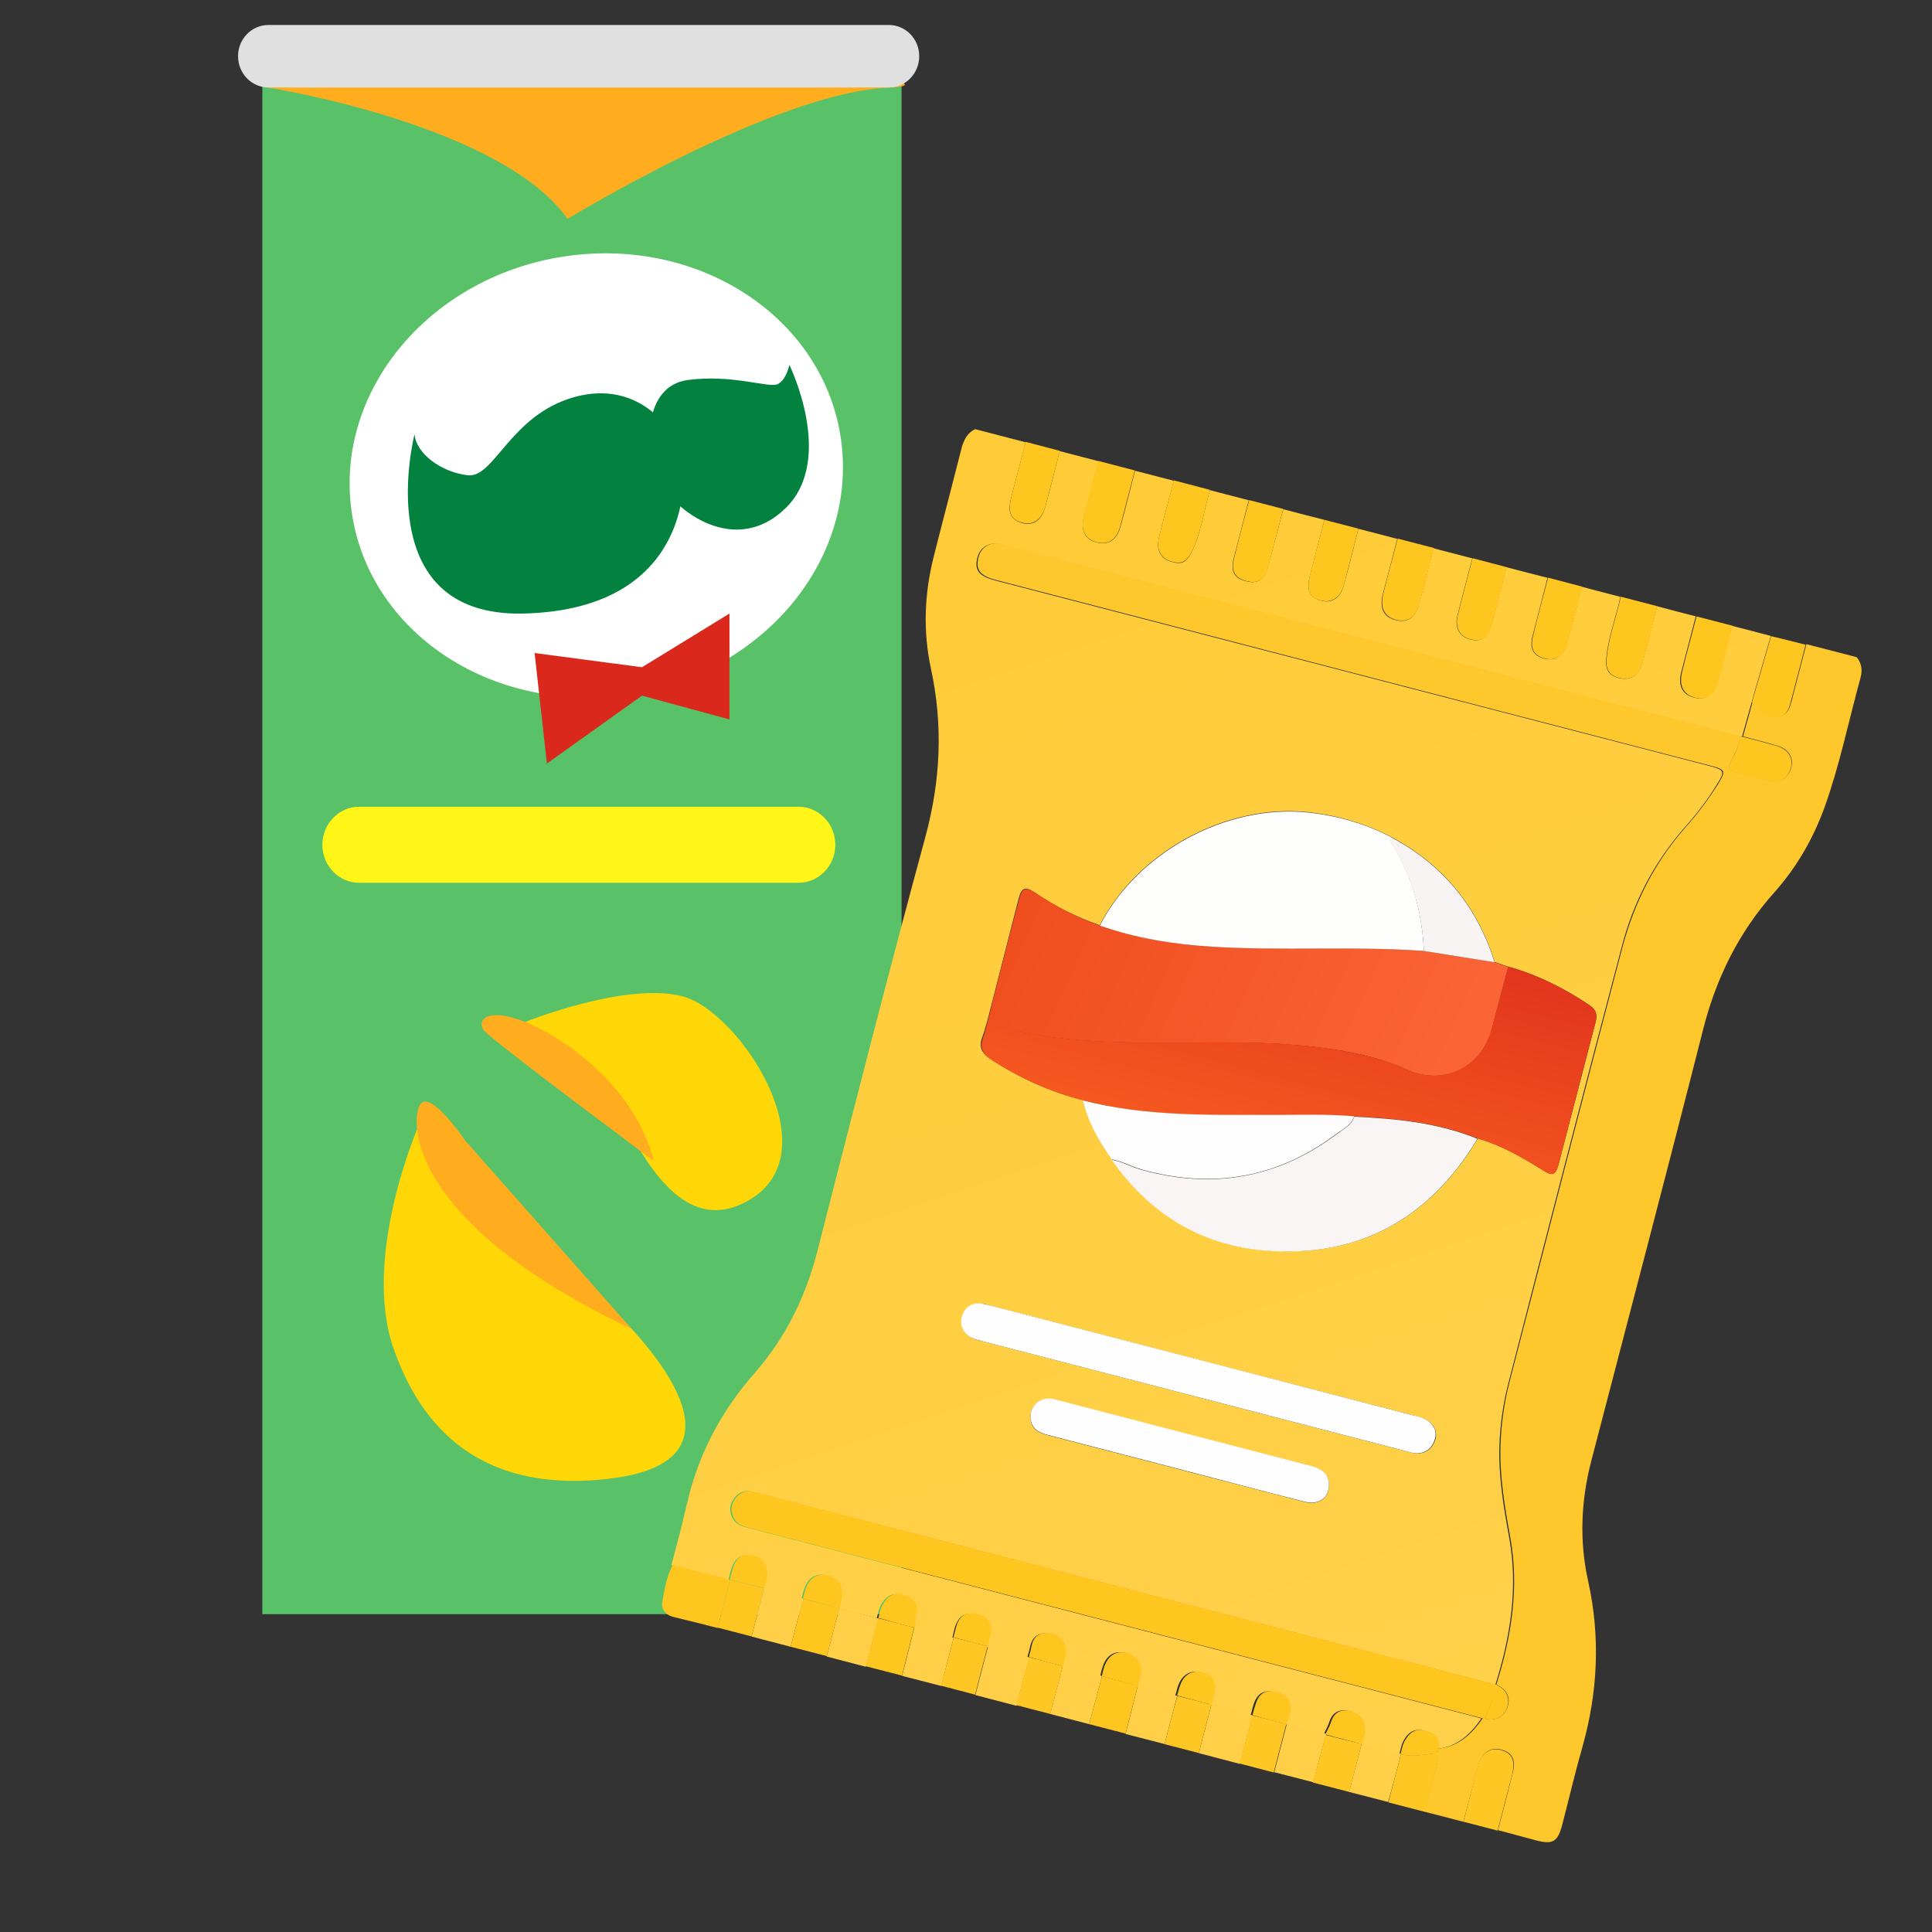 <?xml version="1.0" encoding="utf-8"?>
<svg xmlns="http://www.w3.org/2000/svg" fill="none" height="100%" overflow="visible" preserveAspectRatio="none" style="display: block;" viewBox="0 0 14 14" width="100%">
<rect x="0" y="0" width="14" height="14" fill="#333333" stroke="none"/>
<g id="Group 46283">
<g id="48X48">
<g id="Group 4645418">
<g id="Group 4645385">
<g clip-path="url(#clip0_0_14420)" id="Capa_1">
<path d="M6.533 0.508H1.901V11.699H6.533V0.508Z" fill="#59C268" id="Vector"/>
<path d="M5.786 5.846H2.603C2.456 5.846 2.336 5.969 2.336 6.122C2.336 6.274 2.456 6.397 2.603 6.397H5.786C5.933 6.397 6.053 6.274 6.053 6.122C6.053 5.969 5.933 5.846 5.786 5.846Z" fill="#FFF618" id="Vector_2"/>
<path d="M4.53 5.034C5.51 4.897 6.211 4.075 6.096 3.197C5.98 2.319 5.092 1.719 4.112 1.855C3.131 1.992 2.43 2.815 2.546 3.693C2.662 4.571 3.55 5.171 4.53 5.034Z" fill="white" id="Vector_3"/>
<path d="M3.004 3.146C3.004 3.146 2.663 4.469 3.788 4.446C4.913 4.422 4.981 3.603 4.947 3.357C4.913 3.111 4.629 2.748 4.163 2.877C3.697 3.006 3.582 3.467 3.389 3.444C3.196 3.421 3.015 3.287 3.004 3.146Z" fill="#02813F" id="Vector_4"/>
<path d="M5.72 2.644C5.72 2.644 6.057 3.33 5.691 3.684C5.326 4.038 4.882 3.699 4.774 3.477C4.667 3.256 4.66 2.799 4.982 2.754C5.304 2.71 5.569 2.813 5.634 2.784C5.698 2.755 5.72 2.644 5.72 2.644L5.72 2.644Z" fill="#02813F" id="Vector_5"/>
<path d="M4.652 4.835L3.874 4.732L3.963 5.533L4.652 5.041L5.286 5.213V4.446L4.652 4.835Z" fill="#DA291C" id="Vector_6"/>
<path d="M3.807 7.405C3.807 7.405 4.535 7.112 4.947 7.22C5.359 7.329 6.035 8.352 5.422 8.7C4.81 9.048 4.503 7.971 4.356 7.851C4.208 7.732 3.807 7.405 3.807 7.405Z" fill="#FFD707" id="Vector_7"/>
<path d="M3.035 8.154C3.035 8.154 2.616 9.104 2.854 9.778C3.02 10.246 3.399 10.832 4.408 10.716C5.417 10.601 4.85 9.865 4.331 9.381C3.813 8.898 3.035 8.154 3.035 8.154Z" fill="#FFD707" id="Vector_8"/>
<path d="M4.578 9.631L3.372 8.266C3.372 8.266 3.113 7.884 3.043 8.007C2.973 8.129 2.952 8.858 4.578 9.631V9.631Z" fill="#FFAD1E" id="Vector_9"/>
<path d="M4.738 8.413C4.738 8.413 3.562 7.538 3.507 7.467C3.452 7.395 3.526 7.294 3.807 7.406C4.087 7.517 4.6 7.872 4.738 8.413V8.413Z" fill="#FFAD1E" id="Vector_10"/>
<path d="M1.946 0.635C1.946 0.635 3.628 0.901 4.113 1.586C4.113 1.586 5.616 0.668 6.441 0.635C7.266 0.602 3.471 0.09 1.946 0.635Z" fill="#FFAD1E" id="Vector_11"/>
<path d="M6.441 0.181H1.946C1.824 0.181 1.725 0.282 1.725 0.407C1.725 0.533 1.824 0.634 1.946 0.634H6.441C6.562 0.634 6.661 0.533 6.661 0.407C6.661 0.282 6.562 0.181 6.441 0.181Z" fill="#E0E0E0" id="Vector_12"/>
</g>
</g>
<g id="Group 46001">
<path d="M9.299 3.69C9.398 3.716 9.498 3.742 9.597 3.767C9.562 3.902 9.527 4.037 9.493 4.169C9.464 4.279 9.489 4.328 9.575 4.353C9.654 4.374 9.715 4.332 9.74 4.233C9.777 4.099 9.81 3.964 9.844 3.832C9.937 3.856 10.032 3.88 10.125 3.905C10.09 4.039 10.055 4.174 10.02 4.308C9.995 4.407 10.027 4.471 10.109 4.492C10.195 4.517 10.257 4.478 10.283 4.377C10.32 4.243 10.353 4.107 10.388 3.973C10.481 3.997 10.576 4.022 10.669 4.046C10.633 4.185 10.594 4.326 10.56 4.465C10.54 4.549 10.578 4.614 10.651 4.633C10.732 4.654 10.78 4.623 10.807 4.53C10.845 4.391 10.88 4.249 10.916 4.11C11.015 4.136 11.115 4.162 11.214 4.187C11.178 4.327 11.142 4.466 11.106 4.605C11.081 4.701 11.11 4.754 11.196 4.774C11.27 4.791 11.332 4.752 11.353 4.669C11.392 4.53 11.426 4.391 11.462 4.252C11.555 4.276 11.65 4.301 11.742 4.325C11.709 4.479 11.649 4.629 11.638 4.789C11.635 4.857 11.662 4.895 11.729 4.913C11.813 4.934 11.874 4.898 11.901 4.804C11.939 4.668 11.972 4.53 12.008 4.393C12.1 4.418 12.195 4.442 12.288 4.466C12.253 4.601 12.218 4.736 12.183 4.87C12.158 4.969 12.191 5.033 12.272 5.054C12.358 5.078 12.42 5.039 12.446 4.939C12.483 4.804 12.516 4.669 12.551 4.535C12.644 4.559 12.739 4.583 12.832 4.608C12.785 4.768 12.739 4.928 12.693 5.089C12.669 5.171 12.647 5.256 12.623 5.339C12.618 5.338 12.611 5.338 12.607 5.337C10.83 4.876 9.052 4.414 7.275 3.952C7.262 3.949 7.247 3.945 7.233 3.941C7.163 3.93 7.101 3.969 7.083 4.039C7.059 4.131 7.092 4.175 7.214 4.207C8.621 4.572 10.031 4.939 11.438 5.304C11.759 5.387 12.077 5.47 12.397 5.553C12.495 5.579 12.5 5.592 12.444 5.68C12.374 5.796 12.29 5.904 12.2 6.005C11.982 6.255 11.833 6.544 11.751 6.863C11.473 7.914 11.202 8.967 10.931 10.02C10.892 10.17 10.87 10.325 10.865 10.481C10.859 10.705 10.896 10.923 10.936 11.142C11.002 11.506 10.945 11.86 10.836 12.208C9.064 11.748 7.295 11.288 5.523 10.828C5.492 10.82 5.461 10.809 5.431 10.806C5.381 10.8 5.339 10.825 5.315 10.865C5.288 10.903 5.284 10.948 5.306 10.997C5.336 11.055 5.388 11.063 5.439 11.076C7.204 11.535 8.97 11.994 10.735 12.452C10.655 12.568 10.559 12.658 10.414 12.673C10.427 12.593 10.387 12.558 10.318 12.54C10.245 12.521 10.198 12.559 10.168 12.619C10.154 12.646 10.15 12.679 10.14 12.71C10.047 12.685 9.952 12.661 9.859 12.637C9.867 12.605 9.878 12.574 9.879 12.543C9.881 12.47 9.853 12.417 9.775 12.399C9.701 12.382 9.654 12.409 9.631 12.482C9.621 12.51 9.606 12.54 9.592 12.567C9.499 12.543 9.404 12.518 9.311 12.494C9.318 12.467 9.326 12.438 9.333 12.411C9.349 12.332 9.321 12.284 9.244 12.264C9.163 12.24 9.113 12.268 9.085 12.347C9.076 12.373 9.071 12.403 9.062 12.429C8.962 12.404 8.865 12.378 8.766 12.352C8.771 12.33 8.777 12.308 8.783 12.285C8.804 12.195 8.782 12.146 8.705 12.121C8.631 12.097 8.568 12.133 8.538 12.212C8.529 12.236 8.525 12.261 8.516 12.288C8.423 12.264 8.328 12.239 8.235 12.215C8.241 12.192 8.247 12.17 8.253 12.148C8.268 12.063 8.234 12.001 8.16 11.98C8.078 11.956 8.017 11.993 7.99 12.079C7.982 12.101 7.978 12.124 7.972 12.146C7.88 12.122 7.785 12.098 7.692 12.074C7.699 12.044 7.71 12.014 7.713 11.983C7.721 11.909 7.675 11.849 7.604 11.838C7.53 11.826 7.48 11.856 7.464 11.935C7.459 11.961 7.451 11.985 7.444 12.009C7.345 11.983 7.248 11.958 7.148 11.932C7.155 11.905 7.163 11.876 7.17 11.849C7.186 11.77 7.158 11.722 7.081 11.702C7 11.678 6.95 11.706 6.922 11.785C6.913 11.812 6.908 11.841 6.901 11.868C6.808 11.844 6.713 11.819 6.62 11.795C6.623 11.765 6.623 11.731 6.628 11.701C6.647 11.618 6.604 11.578 6.534 11.557C6.459 11.536 6.414 11.574 6.381 11.635C6.367 11.662 6.363 11.695 6.353 11.726C6.26 11.702 6.165 11.677 6.072 11.653C6.078 11.63 6.084 11.608 6.09 11.586C6.105 11.501 6.071 11.44 5.997 11.418C5.915 11.394 5.854 11.431 5.827 11.517C5.819 11.539 5.815 11.562 5.809 11.585C5.717 11.561 5.622 11.536 5.529 11.512C5.536 11.485 5.546 11.456 5.548 11.428C5.559 11.35 5.516 11.29 5.444 11.277C5.367 11.261 5.324 11.291 5.298 11.373C5.29 11.397 5.286 11.422 5.279 11.449C5.142 11.414 5.002 11.377 4.865 11.342C4.903 11.198 4.942 11.057 4.974 10.913C5.056 10.546 5.223 10.228 5.471 9.947C5.692 9.693 5.837 9.4 5.922 9.071C6.178 8.069 6.434 7.065 6.705 6.067C6.816 5.658 6.835 5.258 6.746 4.845C6.688 4.578 6.698 4.305 6.765 4.038C6.833 3.768 6.904 3.501 6.972 3.232C6.992 3.174 7.016 3.133 7.067 3.11C7.189 3.142 7.31 3.173 7.432 3.205C7.397 3.34 7.362 3.474 7.327 3.607C7.299 3.714 7.324 3.766 7.409 3.791C7.489 3.811 7.549 3.77 7.575 3.671C7.612 3.537 7.645 3.402 7.679 3.269C7.772 3.293 7.867 3.318 7.96 3.342C7.925 3.477 7.89 3.611 7.855 3.746C7.829 3.845 7.862 3.908 7.944 3.93C8.03 3.954 8.092 3.915 8.12 3.815C8.157 3.681 8.19 3.546 8.225 3.411C8.318 3.435 8.413 3.46 8.506 3.484C8.469 3.623 8.431 3.761 8.397 3.903C8.378 3.985 8.411 4.046 8.479 4.068C8.562 4.095 8.599 4.078 8.64 3.991C8.707 3.852 8.723 3.699 8.768 3.552C8.861 3.576 8.956 3.601 9.049 3.625C9.013 3.764 8.977 3.903 8.94 4.045C8.916 4.139 8.943 4.189 9.024 4.21C9.11 4.235 9.16 4.205 9.188 4.109C9.226 3.968 9.263 3.829 9.299 3.69ZM8.058 8.402C8.332 8.794 8.706 9.023 9.175 9.061C9.843 9.114 10.358 8.836 10.709 8.25C10.88 8.299 11.032 8.386 11.18 8.48C11.251 8.524 11.272 8.516 11.294 8.438C11.383 8.094 11.473 7.751 11.562 7.408C11.575 7.356 11.569 7.319 11.524 7.288C11.34 7.163 11.144 7.065 10.928 7.004C10.896 6.993 10.863 6.982 10.831 6.971C10.704 6.562 10.45 6.259 10.074 6.061C9.887 5.965 9.689 5.908 9.481 5.885C8.886 5.822 8.244 6.17 7.969 6.704C7.802 6.647 7.646 6.568 7.499 6.468C7.431 6.421 7.403 6.431 7.382 6.509C7.304 6.81 7.229 7.111 7.15 7.414C7.139 7.445 7.134 7.474 7.122 7.505C7.089 7.585 7.11 7.631 7.185 7.679C7.391 7.812 7.61 7.912 7.847 7.971C7.888 8.132 7.965 8.27 8.058 8.402ZM8.719 9.862C8.213 9.73 7.707 9.599 7.199 9.467C7.173 9.46 7.144 9.45 7.117 9.448C7.044 9.439 6.992 9.473 6.974 9.543C6.955 9.607 6.983 9.662 7.043 9.695C7.068 9.708 7.097 9.714 7.124 9.72C8.142 9.985 9.161 10.249 10.18 10.514C10.204 10.52 10.23 10.53 10.255 10.531C10.327 10.538 10.376 10.503 10.4 10.435C10.422 10.371 10.383 10.303 10.316 10.279C10.29 10.27 10.261 10.262 10.235 10.255C9.727 10.123 9.223 9.993 8.719 9.862ZM8.513 10.639C8.55 10.649 8.59 10.659 8.627 10.669C8.904 10.741 9.178 10.812 9.454 10.884C9.553 10.909 9.628 10.859 9.63 10.767C9.632 10.678 9.575 10.645 9.498 10.624C8.888 10.466 8.276 10.307 7.666 10.149C7.646 10.143 7.626 10.138 7.608 10.136C7.524 10.131 7.459 10.2 7.468 10.284C7.475 10.355 7.525 10.383 7.589 10.399C7.896 10.479 8.205 10.559 8.513 10.639Z" fill="url(#paint0_linear_0_14420)" id="Vector_13"/>
<path d="M10.604 13.201C10.509 13.177 10.416 13.153 10.321 13.128C10.334 13.081 10.348 13.034 10.358 12.987C10.375 12.893 10.426 12.806 10.415 12.704C10.418 12.693 10.421 12.682 10.424 12.671C10.569 12.656 10.665 12.566 10.745 12.45C10.752 12.452 10.756 12.453 10.763 12.455C10.839 12.47 10.9 12.443 10.925 12.367C10.948 12.295 10.913 12.24 10.846 12.208L10.844 12.205C10.953 11.858 11.01 11.504 10.944 11.139C10.904 10.921 10.867 10.702 10.873 10.479C10.878 10.322 10.899 10.167 10.938 10.017C11.21 8.964 11.481 7.911 11.758 6.86C11.843 6.542 11.989 6.252 12.208 6.002C12.298 5.901 12.38 5.793 12.452 5.678C12.506 5.589 12.502 5.576 12.405 5.551C12.085 5.468 11.767 5.385 11.446 5.302C10.039 4.936 8.629 4.57 7.222 4.204C7.1 4.173 7.067 4.128 7.091 4.036C7.109 3.967 7.171 3.928 7.241 3.939C7.255 3.94 7.268 3.946 7.283 3.95C9.06 4.411 10.838 4.873 12.615 5.335C12.604 5.401 12.572 5.46 12.543 5.519C12.52 5.564 12.531 5.583 12.576 5.593C12.655 5.613 12.735 5.634 12.814 5.655C12.897 5.674 12.96 5.638 12.98 5.563C12.999 5.489 12.961 5.427 12.877 5.403C12.796 5.379 12.712 5.358 12.631 5.336C12.654 5.254 12.677 5.169 12.7 5.086C12.71 5.096 12.727 5.103 12.731 5.113C12.763 5.179 12.816 5.205 12.885 5.194C12.959 5.182 12.972 5.121 12.988 5.06C13.021 4.93 13.056 4.798 13.09 4.668C13.211 4.699 13.333 4.731 13.454 4.762C13.492 4.808 13.497 4.86 13.481 4.915C13.395 5.228 13.331 5.545 13.221 5.851C13.138 6.079 13.019 6.285 12.858 6.466C12.599 6.755 12.434 7.091 12.339 7.469C12.075 8.511 11.8 9.551 11.53 10.59C11.456 10.877 11.444 11.168 11.508 11.456C11.598 11.862 11.579 12.262 11.466 12.662C11.413 12.847 11.369 13.036 11.32 13.225C11.288 13.346 11.252 13.367 11.135 13.337C11.042 13.313 10.948 13.286 10.855 13.262C10.89 13.127 10.924 12.995 10.959 12.86C10.987 12.753 10.963 12.701 10.877 12.678C10.8 12.658 10.737 12.7 10.712 12.796C10.674 12.932 10.639 13.067 10.604 13.201Z" fill="url(#paint1_linear_0_14420)" id="Vector_14"/>
<path d="M7.153 7.417C7.229 7.115 7.305 6.814 7.386 6.512C7.406 6.433 7.434 6.424 7.503 6.47C7.649 6.568 7.805 6.65 7.972 6.707C8.233 6.799 8.505 6.843 8.781 6.86C9.294 6.89 9.809 6.854 10.32 6.891C10.49 6.918 10.662 6.946 10.832 6.973C10.864 6.984 10.897 6.995 10.93 7.006C10.89 7.156 10.849 7.306 10.81 7.459C10.737 7.739 10.457 7.87 10.198 7.752C10.025 7.674 9.838 7.63 9.652 7.603C9.355 7.557 9.054 7.553 8.752 7.554C8.214 7.556 7.675 7.576 7.153 7.417Z" fill="url(#paint2_linear_0_14420)" id="Vector_15"/>
<path d="M7.154 7.415C7.676 7.575 8.215 7.554 8.751 7.552C9.053 7.552 9.353 7.556 9.65 7.602C9.836 7.631 10.024 7.672 10.197 7.751C10.456 7.868 10.736 7.737 10.808 7.457C10.847 7.307 10.889 7.157 10.928 7.004C11.144 7.065 11.34 7.164 11.524 7.289C11.568 7.319 11.575 7.357 11.562 7.408C11.47 7.751 11.383 8.095 11.294 8.438C11.273 8.519 11.25 8.525 11.179 8.48C11.031 8.387 10.877 8.299 10.708 8.25C10.422 8.135 10.119 8.104 9.816 8.09C9.631 8.076 9.448 8.081 9.264 8.081C8.79 8.08 8.317 8.096 7.853 7.975C7.616 7.914 7.397 7.816 7.19 7.684C7.118 7.636 7.095 7.589 7.127 7.509C7.138 7.476 7.144 7.446 7.154 7.415Z" fill="url(#paint3_linear_0_14420)" id="Vector_16"/>
<path d="M10.318 6.891C9.807 6.854 9.29 6.892 8.779 6.86C8.503 6.843 8.231 6.799 7.97 6.707C8.245 6.173 8.888 5.825 9.482 5.888C9.691 5.911 9.888 5.967 10.076 6.064C10.073 6.092 10.086 6.114 10.1 6.135C10.238 6.367 10.306 6.619 10.318 6.891Z" fill="#FEFEFD" id="Vector_17"/>
<path d="M10.762 12.457C10.756 12.455 10.751 12.454 10.745 12.452C8.979 11.994 7.214 11.535 5.449 11.077C5.396 11.063 5.344 11.054 5.316 10.997C5.293 10.95 5.298 10.903 5.325 10.865C5.351 10.826 5.391 10.801 5.441 10.806C5.473 10.81 5.501 10.82 5.532 10.828C7.304 11.288 9.074 11.748 10.846 12.208L10.848 12.211C10.831 12.295 10.789 12.373 10.762 12.457Z" fill="#FFC620" id="Vector_18"/>
<path d="M9.813 8.092C10.119 8.106 10.42 8.136 10.706 8.252C10.355 8.838 9.84 9.114 9.172 9.063C8.703 9.025 8.329 8.796 8.055 8.404C8.132 8.416 8.199 8.458 8.272 8.477C8.787 8.62 9.261 8.54 9.695 8.212C9.742 8.176 9.796 8.152 9.813 8.092Z" fill="#F8F5F4" id="Vector_19"/>
<path d="M8.72 9.861C9.223 9.992 9.727 10.123 10.231 10.254C10.257 10.261 10.287 10.266 10.312 10.277C10.381 10.302 10.42 10.37 10.396 10.433C10.374 10.502 10.322 10.536 10.251 10.53C10.226 10.528 10.202 10.519 10.175 10.512C9.157 10.248 8.138 9.983 7.12 9.719C7.093 9.712 7.064 9.706 7.039 9.693C6.979 9.66 6.953 9.606 6.97 9.541C6.99 9.472 7.04 9.437 7.113 9.446C7.14 9.451 7.168 9.458 7.195 9.465C7.708 9.598 8.214 9.73 8.72 9.861Z" fill="#FEFEFE" id="Vector_20"/>
<path d="M9.813 8.089C9.795 8.149 9.741 8.176 9.694 8.209C9.262 8.538 8.786 8.618 8.271 8.474C8.199 8.453 8.131 8.414 8.055 8.401C7.964 8.27 7.884 8.132 7.847 7.974C8.311 8.094 8.785 8.078 9.258 8.079C9.445 8.078 9.63 8.073 9.813 8.089Z" fill="#FEFDFD" id="Vector_21"/>
<path d="M8.513 10.637C8.206 10.557 7.896 10.477 7.589 10.397C7.527 10.381 7.478 10.354 7.468 10.282C7.459 10.198 7.524 10.129 7.608 10.134C7.627 10.134 7.646 10.141 7.666 10.146C8.276 10.305 8.888 10.464 9.498 10.622C9.573 10.642 9.632 10.676 9.63 10.764C9.628 10.857 9.553 10.907 9.454 10.882C9.177 10.812 8.904 10.739 8.628 10.667C8.59 10.657 8.552 10.647 8.513 10.637Z" fill="#FEFEFE" id="Vector_22"/>
<path d="M10.318 6.891C10.306 6.619 10.235 6.366 10.097 6.134C10.084 6.111 10.071 6.091 10.073 6.063C10.449 6.261 10.703 6.564 10.83 6.973C10.66 6.946 10.49 6.919 10.318 6.891Z" fill="#F8F4F4" id="Vector_23"/>
<path d="M5.2 11.797C5.094 11.77 4.986 11.742 4.879 11.717C4.819 11.701 4.79 11.658 4.8 11.603C4.816 11.513 4.831 11.421 4.875 11.34C5.012 11.375 5.152 11.411 5.289 11.447L5.29 11.45C5.261 11.564 5.23 11.681 5.2 11.797Z" fill="#FFC620" id="Vector_24"/>
<path d="M8.985 12.782C8.886 12.756 8.786 12.73 8.687 12.704C8.717 12.588 8.747 12.471 8.778 12.354L8.781 12.353C8.88 12.379 8.977 12.404 9.077 12.43L9.078 12.432C9.046 12.549 9.015 12.665 8.985 12.782Z" fill="#FFD047" id="Vector_25"/>
<path d="M7.366 12.361C7.267 12.335 7.167 12.309 7.068 12.283C7.098 12.167 7.128 12.05 7.159 11.934L7.161 11.932C7.261 11.958 7.358 11.983 7.457 12.009L7.459 12.011C7.427 12.128 7.396 12.244 7.366 12.361Z" fill="#FFD047" id="Vector_26"/>
<path d="M10.059 13.058C9.964 13.034 9.871 13.009 9.776 12.985C9.807 12.868 9.837 12.752 9.867 12.637L9.869 12.635C9.962 12.659 10.057 12.684 10.15 12.708L10.152 12.711C10.122 12.825 10.092 12.942 10.059 13.058Z" fill="#FFD047" id="Vector_27"/>
<path d="M5.729 11.933C5.634 11.908 5.541 11.884 5.446 11.859C5.476 11.743 5.507 11.626 5.537 11.512L5.539 11.51C5.632 11.534 5.727 11.559 5.82 11.583L5.822 11.586C5.789 11.702 5.759 11.818 5.729 11.933Z" fill="#FFD047" id="Vector_28"/>
<path d="M6.274 12.078C6.179 12.053 6.086 12.029 5.991 12.004C6.021 11.888 6.051 11.773 6.081 11.657L6.084 11.655C6.177 11.679 6.272 11.704 6.365 11.728L6.366 11.731C6.335 11.845 6.304 11.961 6.274 12.078Z" fill="#FFD047" id="Vector_29"/>
<path d="M6.82 12.217C6.725 12.192 6.632 12.168 6.537 12.144C6.568 12.027 6.595 11.912 6.625 11.795L6.628 11.794C6.721 11.818 6.816 11.842 6.909 11.867L6.91 11.869C6.881 11.984 6.85 12.1 6.82 12.217Z" fill="#FFD047" id="Vector_30"/>
<path d="M7.893 12.494C7.798 12.469 7.705 12.445 7.61 12.42C7.641 12.304 7.671 12.187 7.701 12.073L7.703 12.071C7.796 12.095 7.891 12.12 7.984 12.144L7.986 12.147C7.955 12.263 7.923 12.379 7.893 12.494Z" fill="#FFD047" id="Vector_31"/>
<path d="M8.439 12.638C8.344 12.614 8.251 12.59 8.156 12.565C8.187 12.448 8.216 12.334 8.245 12.217L8.247 12.215C8.34 12.239 8.435 12.264 8.528 12.288L8.53 12.291C8.5 12.405 8.47 12.522 8.439 12.638Z" fill="#FFD047" id="Vector_32"/>
<path d="M9.517 12.915C9.422 12.891 9.329 12.867 9.234 12.842C9.264 12.725 9.294 12.609 9.325 12.492L9.327 12.49C9.42 12.514 9.515 12.539 9.608 12.563L9.61 12.566C9.577 12.684 9.546 12.801 9.517 12.915Z" fill="#FFD047" id="Vector_33"/>
<g id="Group 28933">
<path d="M8.223 3.409C8.188 3.544 8.153 3.678 8.118 3.813C8.09 3.913 8.03 3.953 7.942 3.928C7.861 3.904 7.83 3.841 7.853 3.744C7.886 3.609 7.923 3.475 7.958 3.34C8.049 3.364 8.137 3.387 8.223 3.409Z" fill="#FFC620" id="Vector_34"/>
<path d="M10.391 3.971C10.356 4.106 10.321 4.24 10.286 4.375C10.258 4.475 10.198 4.515 10.112 4.49C10.031 4.467 10 4.404 10.023 4.306C10.056 4.171 10.093 4.037 10.128 3.903C10.214 3.925 10.303 3.948 10.391 3.971Z" fill="#FFC620" id="Vector_35"/>
<path d="M12.557 4.535C12.522 4.67 12.487 4.804 12.452 4.939C12.424 5.039 12.364 5.079 12.278 5.054C12.197 5.031 12.166 4.967 12.189 4.87C12.222 4.735 12.259 4.601 12.294 4.467C12.38 4.489 12.469 4.512 12.557 4.535Z" fill="#FFC620" id="Vector_36"/>
<path d="M8.769 3.55C8.724 3.696 8.707 3.85 8.641 3.988C8.6 4.073 8.562 4.092 8.479 4.066C8.412 4.044 8.379 3.98 8.397 3.901C8.431 3.761 8.469 3.623 8.506 3.481C8.594 3.504 8.683 3.527 8.769 3.55Z" fill="#FFC620" id="Vector_37"/>
<path d="M12.01 4.393C11.975 4.53 11.941 4.667 11.903 4.803C11.877 4.897 11.815 4.934 11.731 4.912C11.667 4.895 11.637 4.856 11.641 4.788C11.652 4.628 11.711 4.48 11.745 4.324C11.833 4.347 11.922 4.37 12.01 4.393Z" fill="#FFC620" id="Vector_38"/>
<path d="M13.084 4.672C13.05 4.802 13.016 4.935 12.982 5.065C12.967 5.123 12.955 5.187 12.879 5.199C12.81 5.209 12.758 5.182 12.726 5.118C12.719 5.107 12.705 5.098 12.695 5.091C12.741 4.931 12.788 4.77 12.834 4.61C12.921 4.63 13.002 4.651 13.084 4.672Z" fill="#FFC620" id="Vector_39"/>
<path d="M9.299 3.688C9.263 3.827 9.227 3.966 9.19 4.108C9.165 4.204 9.113 4.234 9.027 4.209C8.946 4.186 8.919 4.136 8.943 4.044C8.977 3.904 9.015 3.765 9.052 3.624C9.134 3.645 9.215 3.666 9.299 3.688Z" fill="#FFC620" id="Vector_40"/>
<path d="M11.465 4.251C11.429 4.39 11.393 4.529 11.357 4.668C11.335 4.751 11.273 4.79 11.2 4.773C11.113 4.753 11.085 4.7 11.11 4.604C11.143 4.464 11.182 4.326 11.218 4.186C11.3 4.208 11.384 4.23 11.465 4.251Z" fill="#FFC620" id="Vector_41"/>
<path d="M7.68 3.267C7.645 3.401 7.61 3.536 7.576 3.668C7.55 3.765 7.487 3.808 7.41 3.788C7.324 3.766 7.302 3.714 7.328 3.604C7.363 3.469 7.398 3.335 7.432 3.202C7.514 3.224 7.596 3.245 7.68 3.267Z" fill="#FFC620" id="Vector_42"/>
<path d="M9.844 3.831C9.809 3.966 9.774 4.1 9.74 4.233C9.715 4.329 9.652 4.372 9.574 4.352C9.488 4.33 9.466 4.279 9.492 4.168C9.527 4.034 9.562 3.899 9.597 3.767C9.678 3.788 9.76 3.809 9.844 3.831Z" fill="#FFC620" id="Vector_43"/>
<path d="M10.918 4.11C10.882 4.249 10.848 4.391 10.809 4.529C10.785 4.623 10.737 4.654 10.653 4.632C10.58 4.613 10.543 4.549 10.562 4.465C10.596 4.325 10.635 4.185 10.671 4.045C10.753 4.067 10.837 4.088 10.918 4.11Z" fill="#FFC620" id="Vector_44"/>
<path d="M12.628 5.339C12.71 5.36 12.794 5.382 12.875 5.405C12.956 5.429 12.997 5.49 12.977 5.566C12.957 5.642 12.894 5.678 12.812 5.657C12.732 5.639 12.653 5.616 12.573 5.595C12.529 5.584 12.52 5.564 12.54 5.522C12.572 5.463 12.602 5.404 12.612 5.337C12.619 5.339 12.623 5.34 12.628 5.339Z" fill="#FFC620" id="Vector_45"/>
</g>
<path d="M7.984 12.147C7.989 12.124 7.995 12.102 8.001 12.08C8.03 11.994 8.092 11.957 8.171 11.98C8.245 12.002 8.28 12.061 8.264 12.148C8.26 12.171 8.252 12.193 8.247 12.215L8.244 12.217C8.16 12.193 8.072 12.17 7.984 12.147Z" fill="#FFC620" id="Vector_46"/>
<path d="M5.819 11.584C5.824 11.562 5.83 11.54 5.836 11.517C5.865 11.431 5.927 11.395 6.006 11.418C6.08 11.439 6.115 11.498 6.099 11.585C6.095 11.608 6.087 11.63 6.082 11.653L6.079 11.654C5.993 11.63 5.907 11.607 5.819 11.584C5.819 11.584 5.821 11.585 5.819 11.584Z" fill="#FFC620" id="Vector_47"/>
<path d="M9.605 12.568C9.617 12.54 9.634 12.511 9.644 12.482C9.667 12.409 9.712 12.383 9.788 12.4C9.865 12.418 9.894 12.47 9.892 12.544C9.891 12.575 9.878 12.605 9.872 12.637L9.869 12.639C9.782 12.614 9.695 12.594 9.605 12.568Z" fill="#FFC620" id="Vector_48"/>
<path d="M6.365 11.724C6.373 11.692 6.379 11.66 6.393 11.633C6.426 11.572 6.471 11.533 6.545 11.555C6.616 11.576 6.659 11.616 6.64 11.699C6.632 11.729 6.633 11.762 6.632 11.793L6.629 11.795C6.538 11.773 6.453 11.749 6.365 11.724Z" fill="#FFC620" id="Vector_49"/>
<path d="M9.076 12.428C9.083 12.401 9.091 12.372 9.1 12.346C9.125 12.266 9.177 12.239 9.258 12.262C9.335 12.285 9.363 12.331 9.347 12.41C9.342 12.438 9.333 12.466 9.326 12.493L9.323 12.495C9.241 12.474 9.157 12.452 9.076 12.428Z" fill="#FFC620" id="Vector_50"/>
<path d="M6.909 11.864C6.916 11.838 6.924 11.808 6.931 11.781C6.956 11.702 7.008 11.675 7.089 11.698C7.166 11.72 7.194 11.766 7.178 11.846C7.173 11.873 7.163 11.902 7.157 11.929L7.154 11.93C7.074 11.91 6.992 11.888 6.909 11.864Z" fill="#FFC620" id="Vector_51"/>
<path d="M7.455 12.007C7.461 11.982 7.47 11.958 7.474 11.933C7.488 11.853 7.538 11.823 7.615 11.836C7.687 11.847 7.731 11.906 7.723 11.981C7.72 12.011 7.71 12.042 7.702 12.072L7.699 12.073C7.62 12.053 7.538 12.031 7.455 12.007Z" fill="#FFC620" id="Vector_52"/>
<path d="M8.53 12.286C8.537 12.262 8.543 12.237 8.553 12.21C8.58 12.132 8.646 12.096 8.72 12.12C8.796 12.145 8.819 12.191 8.798 12.284C8.792 12.306 8.786 12.329 8.78 12.351L8.777 12.353C8.696 12.332 8.614 12.31 8.53 12.286C8.53 12.286 8.532 12.289 8.53 12.286Z" fill="#FFC620" id="Vector_53"/>
<path d="M5.289 11.444C5.296 11.419 5.302 11.395 5.309 11.368C5.335 11.286 5.378 11.256 5.454 11.271C5.526 11.285 5.567 11.346 5.559 11.423C5.556 11.451 5.547 11.48 5.54 11.507L5.537 11.508C5.454 11.489 5.373 11.468 5.289 11.444C5.289 11.444 5.291 11.447 5.289 11.444Z" fill="#FFC620" id="Vector_54"/>
<path d="M10.425 12.673C10.422 12.685 10.419 12.696 10.416 12.707C10.328 12.71 10.241 12.738 10.151 12.712L10.149 12.71C10.157 12.678 10.163 12.646 10.177 12.619C10.21 12.558 10.255 12.521 10.327 12.54C10.399 12.556 10.439 12.593 10.425 12.673Z" fill="#FFC620" id="Vector_55"/>
<path d="M10.605 13.201C10.64 13.066 10.672 12.933 10.709 12.799C10.734 12.703 10.797 12.661 10.874 12.681C10.96 12.704 10.982 12.755 10.957 12.863C10.921 12.998 10.887 13.13 10.852 13.265C10.77 13.244 10.689 13.223 10.605 13.201Z" fill="#FFC724" id="Vector_56"/>
<path d="M10.152 12.711C10.242 12.736 10.329 12.709 10.417 12.705C10.429 12.804 10.378 12.892 10.361 12.988C10.351 13.035 10.336 13.082 10.324 13.129C10.236 13.106 10.149 13.084 10.061 13.061C10.091 12.944 10.122 12.827 10.152 12.711Z" fill="#FFC724" id="Vector_57"/>
<path d="M5.822 11.586C5.908 11.608 5.996 11.631 6.082 11.653C6.052 11.77 6.022 11.884 5.992 12.001C5.904 11.978 5.817 11.956 5.729 11.933C5.759 11.818 5.789 11.702 5.822 11.586Z" fill="#FFC620" id="Vector_58"/>
<path d="M6.363 11.726C6.449 11.748 6.538 11.771 6.624 11.794C6.594 11.911 6.566 12.025 6.536 12.142C6.447 12.119 6.361 12.097 6.273 12.074C6.303 11.96 6.333 11.843 6.363 11.726Z" fill="#FFC620" id="Vector_59"/>
<path d="M7.986 12.147C8.072 12.169 8.16 12.192 8.246 12.214C8.216 12.331 8.186 12.445 8.156 12.562C8.068 12.539 7.981 12.517 7.893 12.494C7.923 12.379 7.955 12.263 7.986 12.147Z" fill="#FFC620" id="Vector_60"/>
<path d="M9.606 12.572C9.692 12.594 9.781 12.617 9.867 12.637C9.837 12.754 9.807 12.87 9.777 12.985C9.689 12.962 9.603 12.94 9.514 12.917C9.546 12.803 9.576 12.686 9.606 12.572Z" fill="#FFC724" id="Vector_61"/>
<path d="M5.291 11.446C5.373 11.468 5.455 11.489 5.537 11.51C5.506 11.627 5.476 11.743 5.446 11.858C5.364 11.837 5.28 11.815 5.199 11.794C5.231 11.68 5.261 11.563 5.291 11.446Z" fill="#FFC620" id="Vector_62"/>
<path d="M6.911 11.866C6.993 11.887 7.075 11.908 7.157 11.93C7.126 12.046 7.096 12.163 7.066 12.28C6.984 12.258 6.902 12.237 6.818 12.215C6.851 12.099 6.881 11.982 6.911 11.866Z" fill="#FFC724" id="Vector_63"/>
<path d="M7.456 12.009C7.538 12.03 7.62 12.051 7.702 12.073C7.671 12.189 7.641 12.306 7.611 12.42C7.529 12.399 7.446 12.377 7.364 12.356C7.396 12.242 7.426 12.126 7.456 12.009Z" fill="#FFC724" id="Vector_64"/>
<path d="M9.075 12.43C9.157 12.451 9.239 12.472 9.321 12.493C9.29 12.61 9.26 12.727 9.23 12.844C9.148 12.822 9.064 12.8 8.982 12.779C9.015 12.663 9.045 12.546 9.075 12.43Z" fill="#FFC724" id="Vector_65"/>
<path d="M10.761 12.456C10.787 12.374 10.828 12.296 10.844 12.209C10.911 12.241 10.944 12.295 10.923 12.369C10.899 12.444 10.837 12.471 10.761 12.456Z" fill="#FFC620" id="Vector_66"/>
<path d="M8.532 12.289C8.614 12.31 8.696 12.332 8.778 12.353C8.747 12.47 8.717 12.586 8.687 12.703C8.605 12.682 8.521 12.66 8.439 12.639C8.47 12.522 8.5 12.405 8.532 12.289Z" fill="#FFC724" id="Vector_67"/>
</g>
</g>
</g>
</g>
<defs>
<linearGradient gradientUnits="userSpaceOnUse" id="paint0_linear_0_14420" x1="7.136" x2="10.566" y1="2.572" y2="12.916">
<stop stop-color="#FFCB35"/>
<stop offset="1" stop-color="#FFD14B"/>
</linearGradient>
<linearGradient gradientUnits="userSpaceOnUse" id="paint1_linear_0_14420" x1="13.512" x2="10.889" y1="4.785" y2="13.278">
<stop stop-color="#FEC82C"/>
<stop offset="1" stop-color="#FEC82C"/>
</linearGradient>
<linearGradient gradientUnits="userSpaceOnUse" id="paint2_linear_0_14420" x1="7.524" x2="11.132" y1="6.426" y2="8.058">
<stop stop-color="#F04E1F"/>
<stop offset="1" stop-color="#FC693C"/>
</linearGradient>
<linearGradient gradientUnits="userSpaceOnUse" id="paint3_linear_0_14420" x1="9.554" x2="9.123" y1="6.647" y2="8.305">
<stop stop-color="#E2351D"/>
<stop offset="1" stop-color="#F65820"/>
</linearGradient>
<clipPath id="clip0_0_14420">
<rect fill="white" height="11.516" transform="translate(1.726 0.181)" width="4.936"/>
</clipPath>
</defs>
</svg>